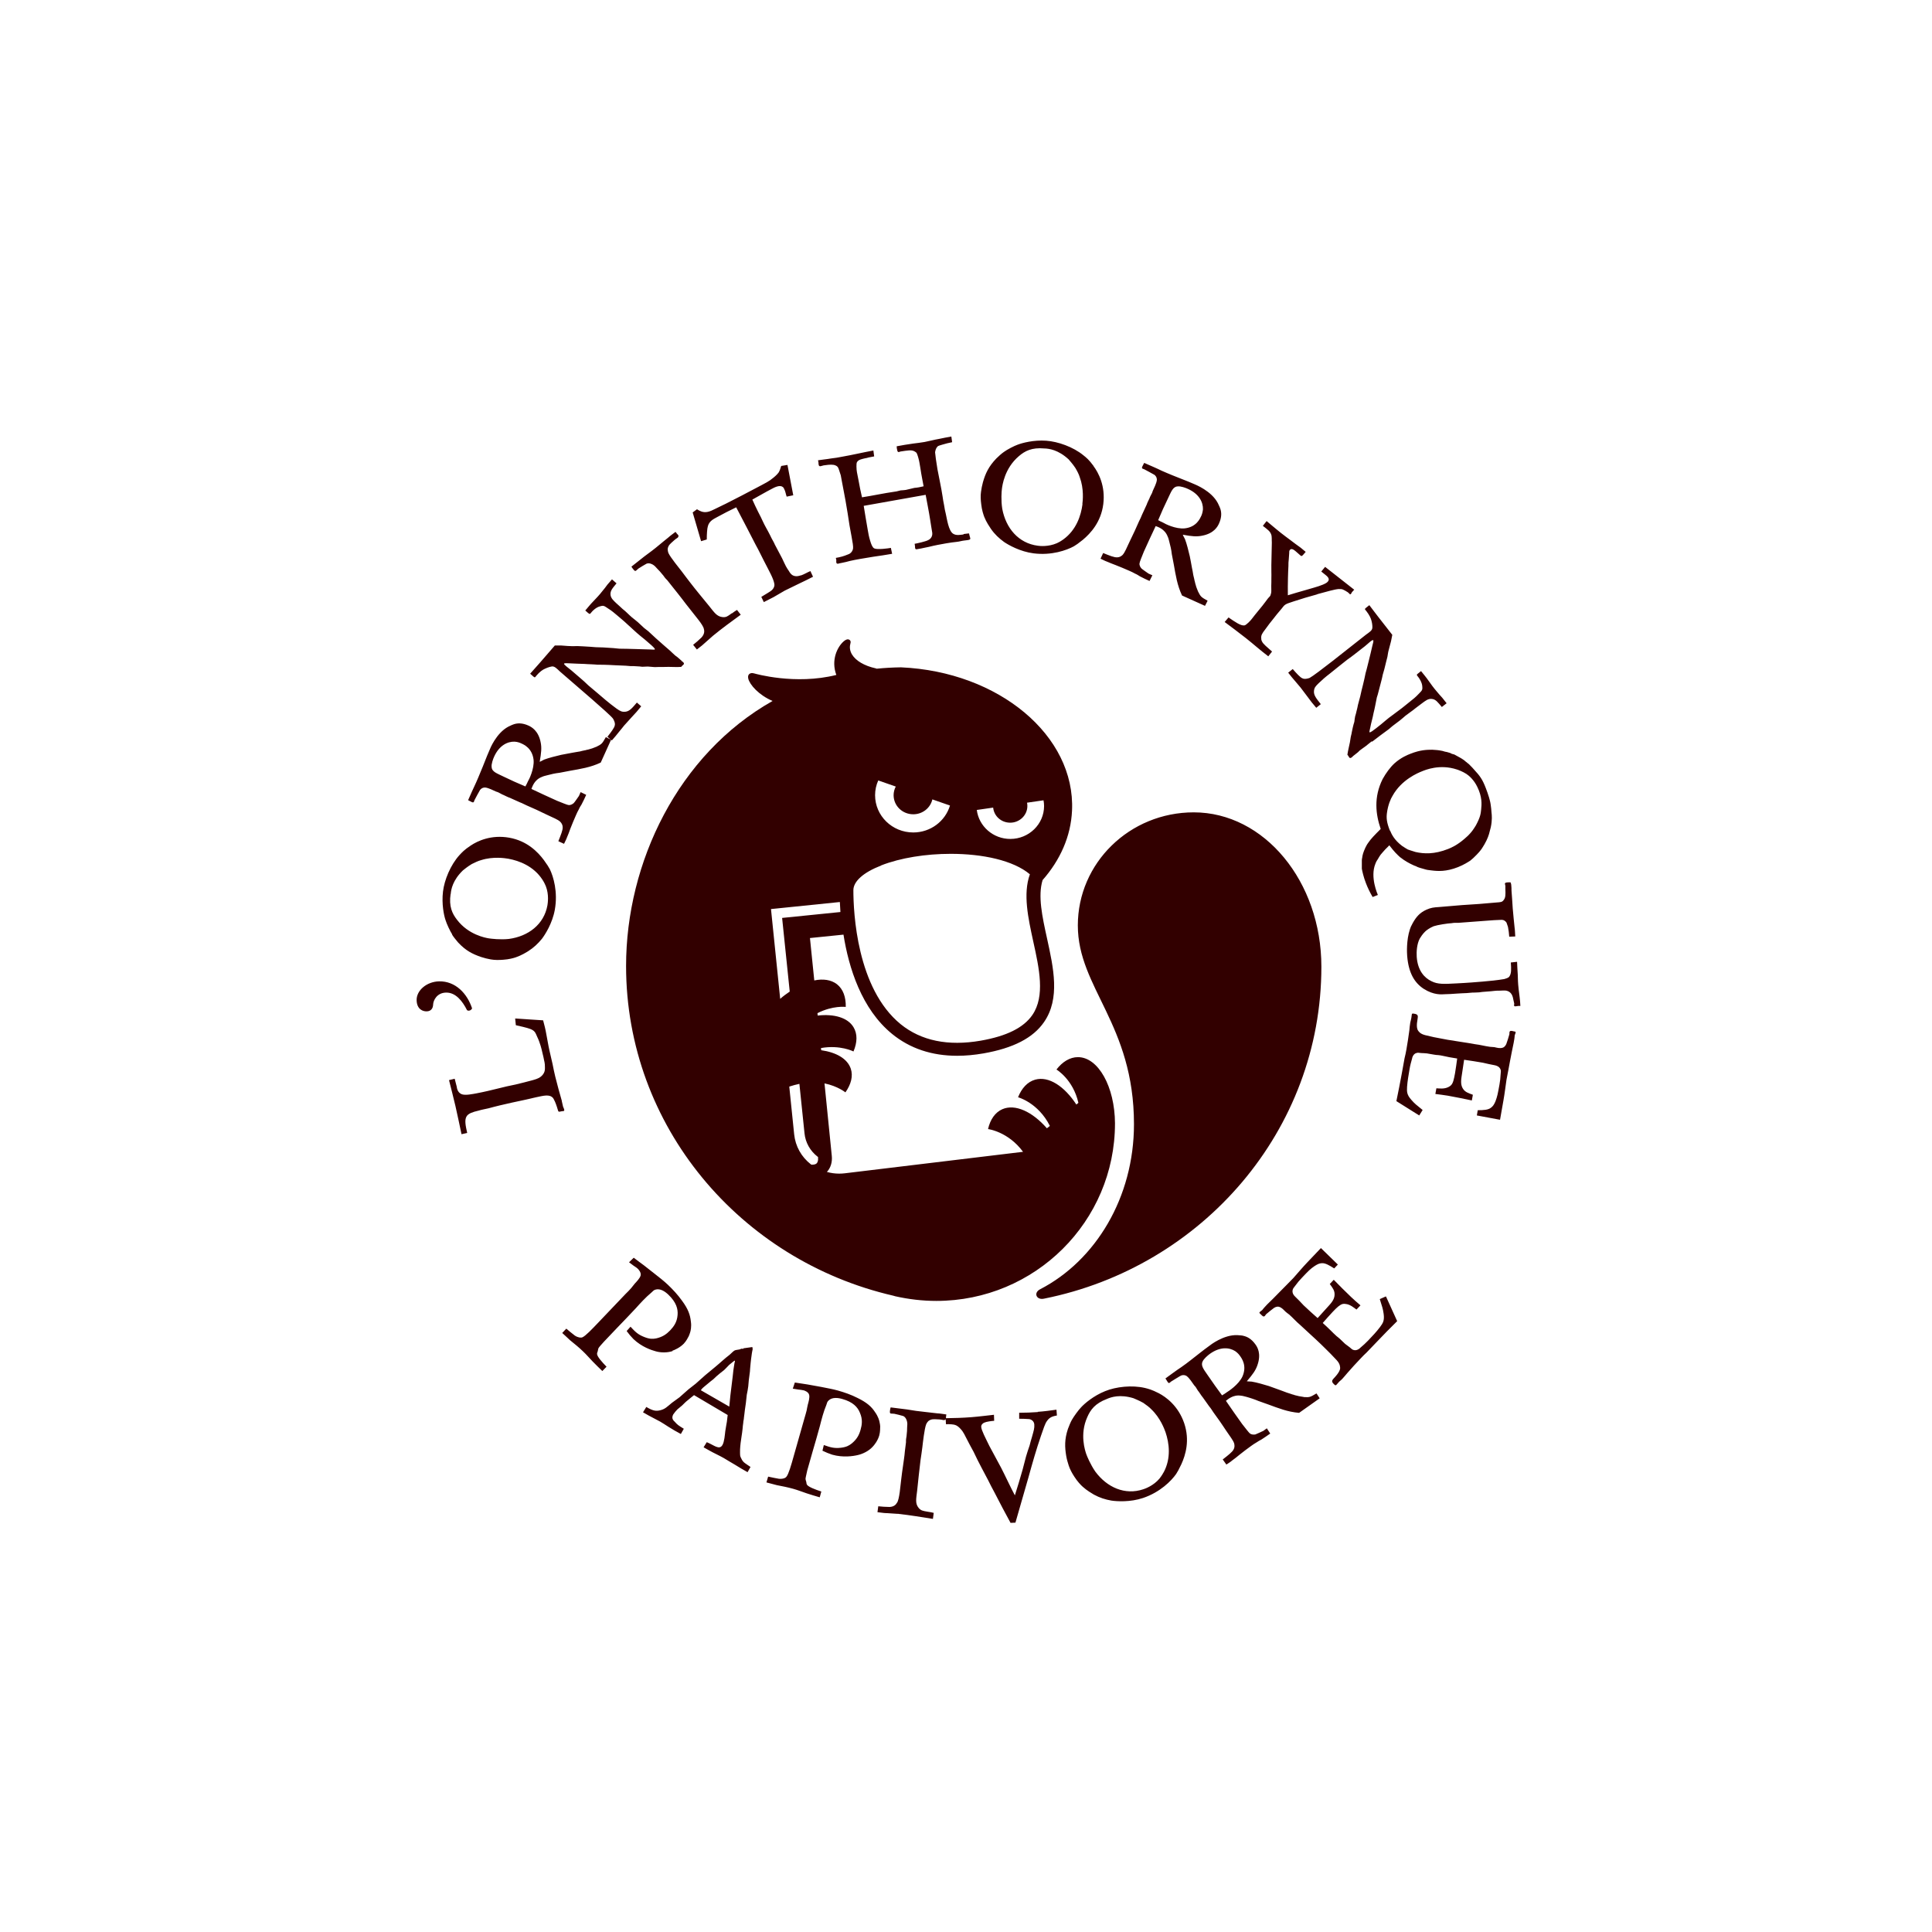 <?xml version="1.0" encoding="UTF-8"?><svg id="LOGO" xmlns="http://www.w3.org/2000/svg" viewBox="0 0 170 170"><defs><style>.cls-1{fill:#320000;}</style></defs><g id="ornithorynque"><path class="cls-1" d="M49.44,96.88c-.2-.7-.41-1.44-.58-2.14-.08-.36-.17-.73-.24-1.12l-.27-1.17c-.11-.48-.18-.96-.28-1.46-.07-.41-.17-.81-.28-1.21l-2.46-.16.06.59c.23.05,1.04.23,1.27.33.42.16.46.36.6.67.27.56.4,1.12.45,1.35l.11.46c.08.45.13.45.13.92,0,.16.02.5-.38.81-.22.17-.51.24-.75.31-.23.05-.46.13-.69.18-.49.13-1.01.25-1.53.35-.57.13-1.12.28-1.7.41-.32.08-.67.14-1,.21-.25.04-.98.21-1.3.06-.38-.17-.4-.61-.41-.65-.05-.23-.13-.47-.18-.7l-.5.12c.19.76.39,1.52.57,2.3.19.82.35,1.63.53,2.46l.5-.11c-.15-.67-.25-1.17-.04-1.48.15-.23.5-.36,1.02-.48.3-.09.59-.14.9-.21.32-.09.65-.17.97-.25.72-.17,1.43-.33,2.16-.48l1.05-.24c.67-.14,1.18-.29,1.49.06.09.12.11.22.18.34.12.28.23.65.24.69.05.21.09.2.3.15.15-.04.29.02.27-.14-.02-.09-.06-.19-.1-.26l-.12-.52ZM41.1,88.89c.15.1.36.01.44-.16-.43-1.31-1.46-2.41-2.91-2.38-1.09.03-1.99.8-1.97,1.66.02.82.57.99.88.98.4,0,.56-.29.57-.58.01-.4.35-1.06,1.14-1.07.86-.02,1.46.78,1.84,1.54ZM39.78,82.24c.12.2.37.5.53.69.67.72,1.27,1.02,2.03,1.28.28.09.55.16.84.21.35.06.71.06,1.09.03.5-.03.94-.15,1.13-.22.47-.16.89-.42,1.07-.53.49-.31.88-.68,1.22-1.1.28-.37.92-1.37,1.13-2.55.28-1.56-.12-2.91-.44-3.57-.11-.2-.23-.4-.53-.81-.53-.71-1.47-1.68-3.04-1.96-1.58-.28-2.78.28-3.39.69-.59.39-.76.6-.99.84-.79.87-1.33,2.19-1.45,3.21-.13,1.09.08,2.11.23,2.53.09.3.39.95.58,1.24ZM39.66,78.67c.03-.41.18-1.22,1.07-2.08.13-.1.37-.31.78-.56.26-.13.59-.29.84-.35,1.04-.33,2.08-.17,2.37-.12.99.18,2.23.66,3,1.83.19.29.25.46.31.59.29.75.17,1.49.14,1.68-.3,1.68-1.68,2.73-3.4,2.96-.77.08-1.53-.02-1.75-.05-.31-.05-1.8-.32-2.8-1.63-.44-.56-.73-1.19-.57-2.28ZM59.97,58.14l-.26-.23c-.11-.09-.2-.17-.31-.24-.15-.13-.28-.27-.46-.43l-.53-.46c-.46-.4-.93-.82-1.37-1.24-.12-.1-.25-.19-.36-.28-.19-.17-.37-.35-.56-.52-.16-.14-.35-.28-.52-.42-.28-.24-.53-.52-.81-.73-.19-.17-.37-.35-.57-.52-.21-.21-.47-.41-.5-.74-.03-.36.18-.57.53-1l-.4-.35-.4.46c-.15.2-.3.41-.46.59-.25.33-.53.61-.81.91-.25.25-.45.52-.68.78l.25.22c.18.15.17.07.34-.12.04-.05.36-.39.72-.47.31-.09.35-.04.71.2.31.19.56.41.81.62.3.26.59.49.87.76.2.17.39.36.58.53.18.18.37.32.56.49.28.22.53.43.81.68.21.18.52.45.47.51,0,.04-.22.02-.4.01-.44,0-.89-.04-1.31-.04-.45-.02-.95-.02-1.41-.03-.17-.01-.35-.04-.5-.05-.29-.02-.59-.04-.91-.06-.23-.01-.45-.02-.66-.02l-.51-.04-.67-.04c-.16,0-.29-.02-.45-.02-.21,0-.43.02-.63,0-.28,0-.51-.04-.78-.05-.18,0-.39,0-.57,0l-1.3,1.5c-.28.33-.58.64-.87.98l.28.25c.15.13.16.06.27-.08.29-.34.56-.53.76-.61.27-.13.53-.19.64-.2.21,0,.38.17.66.44l2.82,2.44c.78.68,1.68,1.48,1.85,1.7.09.13.23.43.16.63-.03.18-.33.59-.64.98l.28.24-.42-.21c-.33.58-.34.6-.81.84-.35.15-.44.17-.76.26-.12.01-.2.06-.32.07-.12.03-.26.05-.38.09-.23.03-.44.08-.65.11-.33.07-.68.12-1.01.19-.41.1-1.09.26-1.5.42-.14.07-.37.2-.39.19.14-.8.18-1.21.09-1.68-.2-1.08-.84-1.39-1.07-1.5-.57-.26-1-.22-1.3-.12-.02,0-.31.12-.48.21-1.07.57-1.62,1.96-1.66,2.07-.28.63-.51,1.28-.79,1.93-.12.31-.26.62-.39.92-.25.51-.47,1.04-.7,1.55.11.05.2.11.33.17.2.09.19-.09.23-.17.02-.04.47-.89.49-.9.16-.21.4-.23.48-.21.26.03.7.25.92.35.07.03.15.04.2.07.16.07.31.18.48.24.18.08.35.18.54.24l.89.4c.2.07.37.17.57.26l.88.39c.3.14.6.29.9.43.6.29.96.41,1.2.63.13.14.21.29.21.48.02.25-.17.7-.38,1.23l.5.23c.09-.2.19-.37.26-.57.11-.25.2-.49.29-.75.16-.4.32-.8.5-1.2.08-.18.16-.36.26-.53.06-.15.15-.28.23-.41.15-.28.28-.56.41-.85l-.49-.24-.15.34c-.06.08-.38.56-.46.63-.11.1-.3.19-.44.17-.1,0-.63-.22-1.03-.38-.75-.34-1.5-.68-2.25-1.04.07-.15.23-.8.93-1.06.14-.07.3-.1.45-.14.19-.04.37-.09.53-.13.19-.04.38-.07.56-.09.33-.07.64-.12.94-.18.89-.16,1.79-.29,2.69-.72l.91-2.01.07.06c.22-.25.45-.52.65-.78.16-.18.28-.35.43-.53.22-.25.45-.49.66-.73.3-.31.57-.62.84-.96l-.38-.33c-.42.49-.65.78-1.04.81-.28.02-.42-.05-.75-.28-.33-.24-.66-.5-.97-.76-.5-.44-1.01-.85-1.51-1.28-.22-.22-.46-.43-.68-.62l-.79-.68c-.27-.23-.73-.54-.66-.62.03-.05.29-.03.52-.02.42.03.84.03,1.25.05.2.01.39.03.57.03.2.01.42.02.61.04.34,0,.67,0,1.02.02.36.03.73.03,1.07.05.25,0,.52.03.78.05.18,0,.39,0,.59.02.15,0,.29.02.46.04.15,0,.32-.01.49-.02.17.02.31.03.49.04.14.02.29,0,.43,0,.11,0,.21,0,.33,0,.2.01.4-.02.58-.01.36,0,.75.03,1.11,0l.08-.09s.09-.08.13-.12c.1-.12-.06-.23-.19-.32ZM46.46,68.74c-.07.16-.14.3-.23.46-.65-.27-1.29-.56-1.93-.87-.56-.28-1.02-.41-1.04-.84-.04-.25.13-.72.22-.91.45-1,1.19-1.34,1.8-1.32.29.02.47.1.58.15.23.1.97.42,1.09,1.44.08.81-.42,1.79-.49,1.89ZM64.38,53.97c-.38.28-.49.36-.81.33-.49-.06-.7-.38-1.16-.96-.57-.7-1.15-1.39-1.71-2.12-.23-.29-.46-.61-.69-.91-.26-.34-1.01-1.25-1.19-1.64-.06-.15-.06-.27-.07-.34.03-.35.26-.5.44-.67.08-.06.14-.14.24-.21.17-.13.23-.13.26-.23.04-.11-.02-.15-.11-.24l-.14-.18c-.22.17-.44.32-.65.51-.28.22-.55.45-.82.67-.4.34-.85.67-1.27.98l-1.14.9c.05.09.11.17.17.24.2.26.21.11.46-.08.09-.07.59-.36.7-.42.25-.1.52.06.58.1.15.1.19.15.39.37.14.14.29.3.42.47.11.11.19.27.32.4.04.05.09.08.11.11l.5.63c.28.33.53.68.79,1,.47.63.97,1.23,1.44,1.84.27.34.47.66.49.81.07.22.05.48-.2.76-.24.23-.49.46-.74.65l.33.41.46-.36c.33-.28.64-.58.96-.85.79-.65,1.62-1.25,2.44-1.85l-.33-.42c-.15.09-.3.19-.44.3ZM70.45,50.63c-.66.23-.89-.14-1.03-.38-.1-.15-.2-.29-.27-.43-.12-.23-.22-.46-.33-.69-.2-.4-.44-.81-.64-1.21-.07-.18-.18-.35-.28-.54-.11-.21-.2-.43-.33-.65-.1-.19-.21-.37-.31-.57-.12-.23-.21-.45-.31-.65l-.24-.47c-.18-.35-.35-.73-.51-1.08.57-.31,1.14-.65,1.72-.95.17-.09.69-.38.95-.16.06.03.08.07.13.17.12.23.14.46.22.68l.58-.12-.51-2.67-.55.09c-.05.16-.12.41-.23.58-.14.2-.44.44-.44.44-.43.36-.64.44-1.48.89-.9.48-1.81.95-2.72,1.41-.24.13-.5.23-.74.36-.34.15-.73.42-1.17.38-.33-.03-.57-.22-.63-.25l-.38.28.74,2.53.5-.15c0-.46.03-.97.1-1.18.13-.47.53-.63.83-.8.55-.3,1.09-.58,1.66-.85.58,1.09,1.15,2.21,1.72,3.31.26.46.48.94.73,1.42.48.94.84,1.55.91,2.03.04.29-.21.53-.25.55-.09.09-.51.33-.9.57l.22.46.86-.44c.32-.19.65-.38.98-.57.42-.21.85-.41,1.27-.62.41-.19.81-.39,1.22-.6l-.23-.5c-.29.12-.54.28-.82.38ZM84.77,47.03c-.27.03-.62.11-.89-.06-.42-.24-.56-1.35-.65-1.72-.07-.27-.12-.54-.16-.81-.06-.25-.09-.5-.13-.75-.12-.8-.3-1.58-.45-2.39-.11-.64-.2-1.32-.21-1.5.01-.04.03-.36.26-.55.06-.03.19-.07.36-.12.28-.09.59-.16.88-.22l-.07-.5c-.37.07-.73.13-1.08.21-.42.07-.84.19-1.27.27-.35.06-.68.1-1.01.14-.51.07-.97.15-1.45.24,0,.12.02.24.05.35.04.23.17.15.28.11.64-.09.99-.18,1.28.01.16.09.16.13.25.39.01.06.04.11.05.17.09.3.13.65.19.98.07.5.18,1,.27,1.51-.29.07-.54.12-.81.14-.25.05-.5.13-.76.18-.14.02-.29.03-.45.04-.17.03-.34.1-.5.11-.99.14-1.93.35-2.9.5-.12-.48-.21-.98-.3-1.46-.14-.77-.18-.77-.19-1.28.02-.03-.03-.26.07-.39.14-.2.44-.24.67-.3.11-.02.23-.04.34-.08l.48-.09-.07-.52c-.93.17-1.84.39-2.77.55-.31.06-.63.12-.95.15-.39.07-.78.1-1.15.16l.04.21c0,.06,0,.14.02.2.04.21.27.07.43.04.19-.03.62-.09.85-.05.02,0,.26.03.39.19.08.11.1.22.14.33l.13.4.1.54c.1.56.22,1.12.32,1.7.13.71.24,1.45.35,2.17l.18.98c.09.48.16.89.13,1.07-.07.35-.35.48-.43.5-.41.17-.68.24-1.08.31,0,.08.03.14.04.19-.01.06-.01.14,0,.22.03.17.23.08.27.07l.25-.05c.23-.04.44-.1.67-.16.29-.07.59-.12.91-.18.39-.07.75-.12,1.14-.19.56-.08,1.11-.16,1.67-.26l-.11-.52c-.21.04-1.2.18-1.47.04-.16-.09-.26-.35-.36-.69-.1-.32-.16-.65-.21-.96-.13-.7-.23-1.39-.35-2.09l5.45-.97c.13.73.29,1.48.4,2.22.05.39.13.75.18,1.12.04.35-.18.57-.35.64-.16.11-1,.3-1.2.33l.03.19c.01.06,0,.12.01.17.03.19.16.11.31.09l.23-.04c.21-.04.44-.1.67-.14.51-.13,1.01-.22,1.52-.31.31-.06.62-.09.93-.13.23-.02.46-.1.68-.12.12-.02.22-.02.31-.04.35-.06.17-.15.1-.58-.16,0-.31.04-.47.05ZM96.23,41.01c-.42-.57-.64-.74-.89-.94-.91-.75-2.26-1.22-3.28-1.29-1.1-.08-2.1.19-2.52.35-.29.1-.93.43-1.21.64-.19.13-.48.39-.66.57-.68.71-.96,1.32-1.18,2.09-.08.29-.13.56-.17.85-.05.35-.03.71.02,1.09.05.5.2.94.27,1.12.18.46.47.87.58,1.04.33.48.72.84,1.16,1.16.38.26,1.41.85,2.6,1,1.58.2,2.9-.27,3.54-.62.19-.11.39-.25.79-.57.68-.57,1.6-1.56,1.8-3.14.2-1.6-.42-2.76-.86-3.35ZM95.25,44.37c-.13.99-.54,2.26-1.68,3.09-.28.2-.45.28-.58.34-.74.32-1.48.25-1.67.22-1.7-.22-2.81-1.54-3.13-3.25-.12-.77-.06-1.53-.03-1.75.04-.31.23-1.81,1.49-2.88.53-.46,1.15-.78,2.24-.68.42.01,1.23.12,2.14.96.1.13.33.36.59.75.15.25.32.57.39.82.38,1.02.27,2.07.23,2.36ZM107.16,44.27c-.57-1.08-1.96-1.62-2.07-1.67-.63-.28-1.28-.51-1.93-.78-.31-.12-.61-.26-.92-.39-.51-.25-1.04-.47-1.56-.7-.05.11-.12.21-.17.33-.09.2.09.19.17.23.03.02.89.47.9.49.21.16.23.4.21.48-.03.26-.25.7-.35.92-.03.07-.05.15-.07.2-.07.16-.18.31-.23.48-.08.18-.18.35-.24.54l-.41.89c-.07.2-.17.38-.26.57l-.39.87c-.14.3-.29.6-.43.9-.29.6-.41.95-.63,1.2-.14.13-.29.21-.48.21-.25.02-.7-.16-1.23-.38l-.23.5c.2.09.37.19.57.26.25.11.49.2.75.3.4.16.8.32,1.2.5.18.08.36.16.53.26.15.06.28.15.41.23.28.15.56.28.85.41l.25-.5-.34-.15c-.08-.06-.56-.38-.63-.46-.1-.11-.19-.3-.16-.44,0-.11.22-.63.38-1.03.34-.75.68-1.5,1.04-2.25.15.06.8.23,1.06.93.07.14.1.3.14.45.05.19.09.36.13.53.04.19.07.37.09.56.06.33.12.64.18.94.16.89.29,1.79.72,2.7l2.02.91.23-.45c-.58-.33-.6-.34-.84-.81-.15-.35-.17-.44-.26-.76-.01-.11-.06-.2-.07-.31-.03-.12-.06-.26-.09-.38-.03-.23-.08-.44-.12-.65-.06-.33-.12-.68-.19-1.01-.1-.41-.26-1.09-.42-1.5-.07-.14-.2-.37-.19-.39.8.15,1.21.18,1.68.09,1.08-.2,1.39-.83,1.5-1.07.26-.57.22-1,.12-1.3,0-.02-.12-.31-.21-.48ZM105.7,45.4c-.11.23-.42.97-1.44,1.09-.81.09-1.79-.42-1.89-.49-.16-.07-.3-.14-.46-.23.27-.65.56-1.3.87-1.93.27-.56.42-1.02.84-1.04.26-.04.72.13.91.22,1,.45,1.34,1.19,1.32,1.8-.03.29-.1.47-.15.58ZM115.92,52.28c.8-.22,1.55-.43,1.87-.45.18,0,.27.01.31.02.12.04.4.19.49.26.09.07.19.17.2.19.07,0,.12-.08.16-.18.09-.11.18-.19.21-.23l-2.56-2.01-.34.41.4.32c.29.23.31.4.19.55-.09.11-.17.16-.44.28-.48.2-1.04.33-1.56.49-.54.15-.97.28-1.53.45,0-.53-.01-1.03.01-1.54,0-.35.03-.7.04-1.04,0-.2,0-.39.03-.58l.03-.42c.03-.23-.02-.29.06-.4.21-.26.52.13.84.39.12.1.14.14.2.13.08,0,.2-.19.36-.36-.28-.25-.59-.49-.9-.7-.28-.22-.58-.43-.88-.66-.57-.42-1.11-.9-1.66-1.35l-.33.42c.42.33.63.47.73.75.08.19.04.48.06.72-.01.49-.02.91-.03,1.4-.01.39-.02.78-.01,1.19,0,.18.01.33,0,.52,0,.25,0,.49-.01.71,0,.42.03.54-.05.76-.04.15-.06.13-.23.32-.17.22-.32.44-.5.66-.22.28-.45.54-.66.81l-.29.37c-.08.11-.46.52-.63.55-.32.05-.83-.31-1.4-.7l-.34.4c.63.47,1.26.94,1.87,1.42.66.52,1.29,1.09,1.97,1.6l.33-.42c-.42-.38-.8-.67-.89-.9-.02-.02-.06-.12-.06-.25-.03-.28.07-.44.35-.8.24-.34.49-.66.75-.98.2-.25.37-.48.57-.7.23-.26.3-.41.45-.5.19-.12.3-.13.72-.28.67-.22,1.36-.43,2.07-.62ZM120.74,65.26c.48-.38.99-.75,1.48-1.11.12-.1.23-.21.34-.29.2-.16.41-.3.61-.46.17-.13.34-.29.51-.43.29-.23.61-.43.88-.66.2-.16.41-.3.61-.46.24-.17.49-.39.82-.35.36.04.52.29.88.71l.42-.33-.38-.48c-.17-.19-.35-.38-.49-.56-.27-.31-.5-.63-.74-.97-.2-.29-.42-.54-.64-.82l-.26.21c-.19.14-.1.15.05.36.03.04.31.43.32.79.03.32-.03.35-.33.66-.24.26-.5.47-.77.68-.31.24-.59.49-.91.72-.2.16-.43.31-.63.47-.21.14-.39.3-.59.46-.26.23-.53.44-.82.67-.22.17-.54.42-.59.36-.04-.02.03-.22.06-.4.08-.44.22-.87.29-1.28.11-.43.2-.93.29-1.38.05-.16.11-.33.14-.48.07-.28.15-.57.23-.88.06-.22.11-.43.15-.64l.14-.49.16-.65c.03-.15.08-.28.11-.43.04-.21.06-.43.12-.62.06-.27.14-.49.2-.76.04-.18.07-.38.11-.56l-1.22-1.56c-.27-.34-.52-.69-.8-1.05l-.29.23c-.16.12-.09.15.02.28.28.36.41.65.46.86.08.29.09.56.07.67-.04.2-.24.33-.56.56l-2.93,2.31c-.82.64-1.77,1.36-2.02,1.49-.15.06-.46.14-.65.03-.17-.06-.52-.44-.84-.81l-.4.32c.21.26.42.54.65.79.15.18.29.34.44.52.2.26.4.54.59.78.25.35.51.68.79,1l.4-.32c-.4-.51-.64-.79-.6-1.17.03-.28.13-.4.42-.68.3-.29.61-.56.94-.81.52-.41,1.02-.83,1.55-1.24.26-.18.51-.37.74-.55l.82-.64c.28-.22.66-.62.74-.53.05.03-.02.29-.08.51-.1.4-.18.82-.29,1.22-.05.19-.1.38-.14.56-.05.19-.1.41-.16.6-.07.33-.13.65-.22.99-.1.35-.17.71-.25,1.05-.06.24-.13.5-.2.75-.04.18-.07.38-.13.57-.03.15-.07.29-.12.45-.03.15-.05.32-.07.48-.05.16-.09.29-.13.47-.04.13-.05.29-.09.42-.01.11-.04.2-.07.33-.05.19-.06.4-.1.58-.07.35-.17.73-.22,1.09l.07.09s.06.11.09.15c.1.12.24-.01.35-.13l.28-.22c.11-.08.2-.16.29-.26.15-.12.32-.23.51-.37l.55-.44ZM123.23,75.45c.37.3.83.54,1.03.63.1.04.19.1.31.13.11.06.24.12.36.15l.28.08c.43.13.38.1.75.15.56.07,1.29.12,2.33-.29.51-.2.91-.46,1.08-.57.31-.23.84-.81.85-.84.06-.06.11-.15.18-.24.32-.48.52-.92.62-1.26.06-.22.11-.41.16-.61.13-.64.09-1.05.06-1.29-.02-.22-.03-.45-.07-.67-.03-.24-.09-.45-.15-.66-.09-.28-.17-.54-.28-.81-.29-.75-.49-1.05-1.05-1.65-.1-.11-.19-.22-.29-.31-.05-.07-.13-.12-.18-.18-.09-.05-.13-.12-.22-.17-.06-.06-.12-.1-.19-.16-.08-.05-.17-.12-.26-.17-.11-.06-.21-.11-.29-.16-.11-.06-.19-.11-.29-.16-.07-.01-.15-.05-.22-.06-.08-.05-.19-.1-.27-.11-.1-.04-.22-.06-.33-.08-.15-.05-.31-.09-.47-.11-.23-.04-.44-.04-.65-.06-.47,0-1.05.01-1.91.35-.26.1-.84.33-1.42.85-.37.34-.74.84-1.04,1.38-.8,1.6-.61,3.11-.17,4.39-.56.56-.86.87-1.07,1.18-.18.24-.19.31-.28.47-.2.44-.25.65-.28.89-.03.12-.04.27-.03.52,0,.15,0,.3,0,.44.03.18.15.74.36,1.27.16.42.36.83.59,1.22l.46-.18c-.02-.06-.7-1.56-.22-2.74.09-.25.18-.34.23-.43.07-.13.14-.24.23-.37.13-.16.28-.32.42-.48.13-.11.22-.23.35-.35.43.57.68.81.96,1.06ZM122.3,73.09c-.29-.73-.32-1.12-.26-1.56.09-.69.33-1.25.49-1.5.79-1.43,2.24-2.02,2.59-2.16.29-.12,1.57-.66,3.08-.16.12.04.51.18.83.39.25.16.68.55.96,1.14.43.87.39,1.52.34,1.98-.04.38-.06.65-.46,1.4-.23.38-.38.57-.5.7-.16.19-.35.35-.52.5-.63.54-1.1.75-1.42.88-1.24.49-2.15.43-2.87.27-.31-.09-.56-.18-.68-.22-.08-.05-.27-.15-.5-.31-.72-.54-.95-1.08-1.06-1.35ZM133.62,86.96c-.05-.41-.06-.8-.07-1.21-.03-.37-.04-.75-.06-1.12l-.55.06c.04.59.06.98-.14,1.25-.11.13-.3.16-.44.21-.33.06-.64.09-.95.13-.64.07-1.29.12-1.94.17-.43.03-.86.06-1.31.08-1.1.06-1.65.09-2.2-.19-.63-.3-1.21-.93-1.3-2.14-.03-.45.01-1.14.27-1.62.07-.12.26-.41.47-.61.11-.11.39-.32.75-.47.36-.12,1.22-.25,1.59-.27.19-.04.39-.03.59-.03l2.54-.19c.39-.03.78-.06,1.18-.07.27-.02.4.09.51.24.02.06.1.31.13.38.06.29.09.58.11.86l.53-.02c-.02-.28-.02-.53-.06-.8-.02-.26-.06-.53-.08-.78-.06-.59-.11-1.19-.14-1.78l-.05-.68c0-.16,0-.3-.02-.45,0-.1-.03-.17-.06-.27-.08-.01-.16,0-.27,0-.33.03-.21.13-.19.31,0,.1,0,.2,0,.29.02.45.02.75-.14.94-.14.21-.28.2-.65.23-1.02.1-2.02.17-3.03.23-.67.05-1.35.12-2.02.17-.45.03-.7.05-1.12.24-.57.26-.88.62-1.19,1.17-.16.29-.19.37-.25.55-.32.97-.26,2.09-.24,2.34.12,1.51.65,2.37,1.46,2.9.89.56,1.55.49,1.88.47.32,0,.65-.03.96-.05.33-.03.63-.03.96-.05l.45-.04c.17-.01.35,0,.57-.02.12,0,.23-.04.33-.04l.76-.06c.23-.02.47-.06.7-.05.29-.02.57-.02.67,0,.44.1.53.49.56.59,0,.04.12.52.12.54,0,.13-.05.2.02.23.06.04.16,0,.23,0,.1-.03.2-.01.29-.02-.02-.53-.1-1.03-.16-1.54ZM133.17,90.74c-.14-.02-.3-.09-.35.08,0,.06,0,.14-.01.2-.02.1-.23.76-.27.85-.09.2-.23.3-.32.32-.25.08-.5,0-.73-.05-.14,0-.27-.03-.39-.03-.45-.06-.87-.18-1.31-.23-.81-.15-1.61-.25-2.42-.39-.41-.07-.81-.16-1.21-.23-.63-.16-.95-.17-1.23-.4-.2-.2-.21-.26-.25-.48-.02-.22,0-.42.07-.83q.05-.27-.2-.33l-.16-.03c-.21-.04-.15.09-.19.28-.02.2-.08.35-.11.52-.04.23-.06.47-.08.68-.08.58-.16,1.13-.26,1.69-.05.25-.09.5-.16.75l-.24,1.33c-.15.81-.31,1.64-.48,2.45l2.01,1.26.3-.48c-.56-.46-.67-.52-1-.9-.4-.45-.39-.71-.37-1.14.04-.53.13-1.03.22-1.56.05-.31.13-.61.22-.92,0-.02.07-.43.41-.5.13-.04.18,0,.4.01.16,0,.33.02.49.03l.64.11c.14.03.25.03.37.04.24.02.48.09.71.13.32.08.64.11.95.17-.06.45-.12.88-.19,1.3-.1.54-.17.87-.35,1.05-.05.05-.14.12-.23.16-.35.18-.76.13-1.06.11l-.09.5c.37.05.74.09,1.09.15.72.13,1.41.27,2.12.42l.09-.5c-.41-.15-.64-.23-.82-.46-.19-.25-.26-.54-.18-1.09.07-.51.16-1.03.23-1.53.55.08,1.09.16,1.65.26.34.08.69.16,1.03.22.17.03.44.12.53.39.04.1.02.2,0,.44-.01.3-.05.59-.1.88-.15.83-.19,1.04-.36,1.49-.13.29-.22.42-.4.55-.23.18-.63.21-1.15.21l-.08.46,2.04.38.3-1.7c.11-.62.18-1.22.27-1.83.1-.54.22-1.1.31-1.64.1-.54.21-1.06.32-1.6l.06-.35c.02-.1.02-.2.03-.29.01-.08.07-.17.08-.24.02-.12-.02-.1-.22-.14Z"/><path class="cls-1" d="M59.17,118.85c.19-.06.66-.27,1-.62.24-.26.35-.51.43-.65.04-.1.09-.21.12-.32.05-.14.14-.52.07-.98-.06-.57-.23-1.09-.78-1.83-.37-.52-.79-.97-1.24-1.4-.36-.34-.75-.64-1.13-.94l-.98-.77c-.3-.23-.61-.44-.9-.67l-.41.4c.14.11.27.2.4.3.13.09.27.17.38.28.01.01.31.3.24.58-.06.24-.36.55-.51.71-.12.13-.2.27-.32.4-.15.18-.32.34-.49.51l-2.42,2.54c-.57.6-1.11,1.16-1.38,1.28-.14.06-.39.03-.67-.15-.25-.19-.49-.39-.75-.61l-.36.38c.23.22.47.42.69.64.38.31.77.62,1.12.96.3.28.58.61.87.91.29.3.57.57.85.84l.37-.38c-.41-.42-.8-.87-.83-1.09-.02-.13.04-.21.05-.25.04-.16.03-.17.06-.27.05-.11.25-.32.49-.59l1.16-1.22c.55-.58,1.11-1.14,1.64-1.72.43-.48.87-.96,1.37-1.38.19-.17.19-.2.35-.26.43-.14.87.17,1.15.44.7.67.86,1.26.81,1.8-.05.63-.34,1.01-.66,1.35-.31.32-.65.57-1.23.7-.29.05-.55.07-1.03-.12-.58-.22-.83-.49-1.22-.91l-.34.38c.19.26.39.5.6.71.73.69,1.57.97,1.98,1.08.43.12,1.01.13,1.47-.03ZM65.43,118.68h-.21c-.08.04-.15.07-.21.07-.15.03-.26.03-.37.08-.1.06-.12.09-.15.11-.1.1-.2.18-.29.27-.44.33-.84.72-1.28,1.08-.28.24-.57.48-.87.72l-.83.74c-.21.17-.44.34-.65.51-.27.23-.51.45-.78.69-.21.17-.46.32-.66.48-.47.39-.6.54-.99.65-.43.12-.71.05-1.27-.28l-.29.47.49.28c.34.19.68.35,1.02.54.24.14.47.29.7.44.36.23.74.45,1.12.65l.26-.46c-.5-.31-.55-.34-.8-.62-.1-.1-.13-.12-.17-.21-.09-.19.02-.39.04-.43.03-.05.1-.13.18-.24.07-.07.13-.15.19-.21.14-.12.3-.24.42-.35.15-.14.28-.29.45-.42.19-.17.38-.3.59-.48l2.96,1.75c-.02.19-.04.38-.07.59-.04.27-.1.53-.14.83-.04.32-.08.93-.25,1.22-.28.48-.75,0-1.38-.25l-.28.45.48.27c.42.24.88.44,1.3.68.34.2.65.4.99.59.35.22.72.44,1.1.65l.26-.46c-.42-.29-.62-.38-.76-.64-.2-.36-.16-.39-.16-.91.02-.39.07-.75.13-1.13.03-.21.07-.44.09-.67.02-.19.03-.37.06-.53,0-.16.06-.3.06-.46.04-.23.05-.45.08-.65l.09-.63c.02-.23.06-.49.08-.73.05-.24.1-.49.13-.74.01-.17.03-.37.05-.56l.1-.76c0-.13.02-.26.03-.41.01-.22.05-.44.07-.68.03-.17.04-.34.07-.51.05-.36.1-.28.04-.54-.26.03-.52.08-.79.11ZM64.64,119.88c-.04.27-.08.45-.11.7-.04.36-.07.68-.12,1.04-.04.38-.1.76-.14,1.14-.04.34-.06.67-.1,1.01l-2.5-1.44c.1-.17.25-.27.29-.31.12-.09.23-.2.35-.29.14-.12.3-.25.46-.37.18-.17.35-.34.57-.51.13-.1.25-.2.38-.3.15-.14.28-.29.44-.45.02,0,.44-.38.49-.38.02.01.02.05,0,.16ZM77.45,125.51c-.01-.11-.02-.23-.05-.34-.02-.15-.12-.52-.4-.91-.31-.48-.72-.85-1.54-1.25-.57-.29-1.15-.49-1.75-.66-.47-.13-.96-.21-1.44-.31l-1.22-.22c-.37-.06-.75-.11-1.11-.17l-.18.54c.18.03.33.05.49.08.16.02.32.03.47.07.02,0,.42.12.48.4.06.24-.06.65-.12.86-.05.17-.06.33-.1.5-.05.23-.13.45-.19.68l-.96,3.38c-.22.79-.44,1.55-.63,1.78-.09.12-.32.21-.66.18-.31-.05-.62-.12-.95-.19l-.15.51c.3.09.61.15.91.24.48.09.97.19,1.44.32.4.11.8.27,1.19.4.39.13.77.24,1.15.35l.14-.51c-.56-.18-1.11-.4-1.25-.58-.07-.1-.06-.2-.07-.25-.04-.16-.06-.16-.07-.27,0-.12.08-.4.15-.75l.46-1.62c.22-.77.45-1.52.65-2.28.16-.63.32-1.26.57-1.86.08-.24.07-.26.19-.39.32-.32.84-.25,1.22-.14.93.26,1.35.71,1.55,1.22.25.58.18,1.05.05,1.5-.12.43-.31.81-.77,1.19-.23.18-.46.32-.96.38-.61.07-.96-.05-1.5-.24l-.12.5c.29.14.58.26.86.35.96.27,1.84.13,2.26.03.44-.1.96-.36,1.29-.72.14-.14.46-.54.59-1.01.09-.34.07-.61.08-.77ZM91.33,124.25c-.55.04-1.1.06-1.65.06v.53c.26,0,.49,0,.71.02.12.01.17,0,.23.02.26.08.38.27.39.48.02.31-.04.49-.21,1.1-.08.25-.14.48-.2.72-.11.32-.23.67-.32.99-.11.4-.2.76-.3,1.15-.22.77-.44,1.51-.68,2.26-.41-.77-.79-1.61-1.2-2.41l-1.04-1.93c-.37-.76-.7-1.38-.72-1.68-.02-.22.19-.35.27-.38.19-.09.68-.15.87-.16l-.02-.53c-.66.07-1.33.16-1.99.21-.75.06-1.49.08-2.23.09,0-.03,0-.06,0-.1l.03-.23c-.27-.03-.54-.09-.82-.1-.35-.05-.7-.07-1.05-.12-.53-.05-1.07-.13-1.59-.22l-1.44-.18c-.03.09-.05.19-.06.29-.04.33.07.23.38.27.12.02.67.16.79.2.24.11.32.42.33.48.04.18.03.24.01.53,0,.2-.01.41-.04.63,0,.16-.06.33-.06.51,0,.06,0,.12,0,.16l-.1.8c-.03.43-.11.86-.16,1.26-.12.78-.2,1.56-.29,2.32-.06.43-.14.8-.23.92-.11.2-.3.38-.68.39-.34,0-.67-.03-.98-.06l-.07.52.58.07c.43.03.86.05,1.27.08,1.01.11,2.02.28,3.03.44l.07-.53c-.17-.04-.35-.08-.52-.1-.47-.08-.6-.1-.81-.34-.31-.39-.22-.76-.13-1.5.09-.9.19-1.79.3-2.71.05-.37.12-.76.16-1.13.05-.43.18-1.6.33-2,.06-.15.15-.24.19-.29.27-.22.54-.17.79-.16.1.01.2,0,.31.02.22.03.25.07.36.03.04-.02.06-.04.07-.07l.03.45c.31-.02.69.02.79.06.32.09.59.47.65.54.13.2.2.32.3.53.21.43.46.87.69,1.3.23.49.47.97.72,1.44.19.36.37.7.55,1.04.19.38.37.74.58,1.12.46.89.92,1.78,1.4,2.65l.43-.02c.39-1.33.76-2.67,1.15-4,.34-1.23.68-2.43,1.1-3.65.21-.59.35-1.07.53-1.3.25-.37.58-.42.87-.48l-.04-.51c-.55.08-1.09.15-1.66.19ZM101.96,122.59c-.63-.32-.9-.38-1.21-.46-1.15-.27-2.56-.11-3.51.28-1.02.41-1.81,1.09-2.11,1.42-.22.22-.64.8-.81,1.1-.12.2-.26.57-.35.8-.31.93-.28,1.61-.15,2.39.05.29.13.56.22.84.11.33.28.65.49.97.27.43.59.76.74.89.36.33.8.58.98.69.51.28,1.02.44,1.55.53.46.07,1.65.15,2.78-.23,1.51-.51,2.49-1.51,2.91-2.11.12-.19.24-.39.46-.86.37-.81.76-2.1.25-3.61-.52-1.52-1.59-2.3-2.24-2.64ZM102.39,129.55c-.17.31-.29.45-.37.56-.52.61-1.22.87-1.41.93-1.62.55-3.2-.16-4.23-1.55-.44-.64-.73-1.35-.8-1.55-.1-.3-.59-1.73.09-3.24.28-.65.69-1.21,1.72-1.6.38-.17,1.16-.43,2.34-.07.15.07.46.18.87.41.24.17.54.38.71.57.79.75,1.15,1.74,1.25,2.02.32.95.5,2.27-.16,3.51ZM114.71,122.92c-.37-.05-.47-.08-.79-.16-.1-.05-.2-.05-.31-.1-.12-.03-.25-.09-.37-.12-.21-.09-.43-.15-.62-.23-.32-.11-.65-.24-.97-.35-.4-.12-1.07-.32-1.51-.39-.15-.01-.42-.02-.43-.03.53-.62.77-.95.93-1.41.37-1.04-.02-1.62-.17-1.83-.36-.51-.75-.69-1.07-.76-.01-.02-.33-.05-.52-.06-1.22-.05-2.39.88-2.48.95-.56.4-1.09.84-1.65,1.27-.26.21-.53.4-.81.6-.47.31-.93.66-1.39.99.07.1.12.2.2.32.12.18.2.02.29-.04.03-.02.85-.53.88-.53.24-.1.47,0,.52.06.21.16.48.57.62.77.04.06.1.12.14.16.1.14.17.31.29.44.12.16.21.33.34.48l.57.8c.14.16.24.33.36.51l.56.78c.2.27.37.56.56.83.37.56.62.84.72,1.15.04.19.04.36-.06.53-.11.22-.5.52-.95.87l.32.45c.18-.12.35-.22.51-.36.23-.16.42-.32.64-.5.34-.27.68-.53,1.03-.78.16-.11.32-.23.49-.32.13-.09.27-.17.41-.24.26-.16.52-.35.78-.53l-.3-.46-.3.22c-.09.04-.61.29-.71.32-.15.03-.35.01-.47-.08-.09-.06-.43-.51-.7-.85-.48-.67-.95-1.34-1.42-2.03.13-.09.61-.57,1.34-.45.15.01.31.07.46.1.19.06.36.1.52.16.19.06.36.13.53.2.32.11.61.21.9.32.85.31,1.69.65,2.69.73l1.81-1.28-.28-.43c-.58.34-.6.35-1.12.32ZM109.33,121.11c-.34.74-1.27,1.33-1.37,1.39-.14.1-.27.19-.43.28-.42-.57-.83-1.14-1.23-1.73-.35-.52-.67-.87-.48-1.25.1-.24.47-.55.65-.68.9-.64,1.7-.56,2.22-.23.24.17.35.32.42.42.15.21.63.85.22,1.8ZM121.93,114.08l-.52.23c.21.69.27.8.34,1.3.08.6-.06.81-.32,1.16-.32.43-.67.79-1.04,1.18-.22.23-.45.44-.69.64-.01.02-.3.31-.62.19-.12-.04-.15-.09-.32-.23-.13-.09-.27-.2-.4-.3l-.46-.44c-.1-.1-.2-.16-.29-.24-.18-.15-.35-.34-.52-.5-.23-.24-.47-.44-.7-.66.3-.34.58-.66.88-.98.38-.4.62-.62.87-.69.07-.02.18-.02.28,0,.39.04.7.32.94.49l.35-.37c-.28-.24-.57-.49-.82-.73-.53-.5-1.02-1-1.53-1.52l-.35.37c.26.36.4.54.42.84.02.32-.08.6-.45,1.01-.34.38-.7.77-1.04,1.15-.41-.36-.82-.73-1.23-1.12-.24-.26-.48-.51-.74-.76-.13-.12-.3-.34-.22-.62.03-.11.09-.18.24-.37.17-.24.36-.46.57-.68.58-.61.73-.77,1.13-1.04.27-.17.41-.23.63-.24.29-.02.64.18,1.08.46l.32-.34-1.49-1.45-1.19,1.25c-.43.45-.82.92-1.23,1.38-.38.4-.79.8-1.17,1.19-.38.4-.76.77-1.15,1.15l-.24.26c-.07.07-.12.15-.19.23-.06.06-.15.1-.2.16-.08.08-.04.1.1.23.1.09.2.24.33.13.04-.04.08-.12.12-.16.07-.07.61-.5.7-.56.19-.12.36-.12.44-.09.26.08.41.28.58.44.11.08.21.18.31.24.34.3.62.63.97.92.6.57,1.21,1.1,1.8,1.67.3.28.58.58.88.87.44.48.7.66.8,1.01.06.28.04.33-.06.54-.11.2-.23.35-.51.65q-.19.2-.02.39l.11.11c.16.15.18,0,.32-.13.12-.16.26-.24.38-.37.16-.17.31-.36.45-.52.39-.44.75-.85,1.15-1.26.18-.19.35-.37.54-.54l.94-.98c.57-.6,1.16-1.2,1.75-1.78l-.98-2.16Z"/><path class="cls-1" d="M105.04,71.48c-5.64,0-10.2,4.45-10.2,9.95s4.94,8.67,4.94,17.49c0,6.45-3.38,12-8.25,14.52h0c-.62.31-.34.98.34.83,13.93-2.79,24.4-14.81,24.4-29.21,0-7.5-5.03-13.58-11.23-13.58M98.11,98.91s0-.05,0-.07c-.02-3.22-1.47-5.82-3.26-5.82-.7,0-1.36.4-1.89,1.09,0,0,1.46.86,1.93,2.93l-.18.15c-1.05-1.61-2.43-2.52-3.62-2.19-.68.19-1.19.75-1.51,1.55,0,0,1.77.47,2.8,2.52l-.26.21c-1.28-1.46-2.79-2.17-3.92-1.68-.64.28-1.07.91-1.26,1.75,0,0,1.76.21,3.08,2l-15.68,1.89c-.17.02-.33.03-.5.03-.37,0-.73-.05-1.08-.15.33-.35.49-.86.43-1.42l-.64-6.37c1.17.24,1.84.79,1.84.79.5-.71.69-1.44.47-2.09-.3-.88-1.28-1.43-2.6-1.62l-.02-.19c1.69-.3,2.86.3,2.86.3.34-.8.36-1.55,0-2.14-.51-.84-1.7-1.18-3.15-1.02l-.02-.21c1.35-.69,2.49-.55,2.49-.55.02-.86-.23-1.57-.78-2-.51-.39-1.21-.49-1.99-.33l-.38-3.73,2.95-.3c.46,2.91,1.59,6.55,4.28,8.74,1.57,1.28,3.49,1.92,5.72,1.92.74,0,1.51-.07,2.32-.21,2.62-.46,4.37-1.36,5.33-2.76,1.43-2.07.83-4.76.26-7.36-.42-1.91-.82-3.73-.39-5.13,1.54-1.75,2.49-3.84,2.59-6.12.3-6.58-6.44-12.22-15.05-12.6-.73.01-1.44.05-2.14.12-.03-.01-.05-.02-.08-.03-1-.22-1.75-.66-2.09-1.22-.18-.3-.23-.62-.15-.92.07-.23,0-.33-.09-.38-.09-.05-.25-.07-.51.16-.55.49-1.11,1.64-.63,2.94-3.63.91-7.17-.12-7.21-.13-.2-.06-.35-.04-.45.05-.07.06-.14.18-.09.4.13.54.92,1.45,2.14,1.97-8.32,4.7-12.89,14.22-12.89,23.32,0,14.09,10.03,25.9,23.51,29.01.06.02.11.03.17.05,1.16.26,2.37.41,3.62.41,8.68,0,15.72-6.99,15.72-15.62M87.39,71.06c.07.75.71,1.33,1.5,1.33.83,0,1.51-.66,1.51-1.47,0-.1-.01-.2-.03-.29l1.45-.21c.03.16.05.33.05.5,0,1.6-1.33,2.9-2.97,2.9-1.52,0-2.77-1.12-2.95-2.55l1.46-.21ZM77.27,68.67l1.55.54c-.12.23-.19.49-.19.76,0,.93.77,1.68,1.73,1.68.82,0,1.51-.56,1.68-1.31l1.55.54c-.41,1.37-1.7,2.37-3.23,2.37-1.86,0-3.36-1.47-3.36-3.28,0-.46.1-.9.28-1.3M77.53,76.15c1.71-.67,3.94-1.02,6.13-1.02,2.79,0,5.5.57,6.96,1.8-.62,1.73-.15,3.86.3,5.92.52,2.36,1.06,4.8-.08,6.46-.77,1.12-2.26,1.86-4.54,2.26-2.88.5-5.25.01-7.05-1.45-3.86-3.15-4.16-9.82-4.16-11.79,0-.78.89-1.57,2.44-2.17M67.84,79.99l6.06-.62c.01.27.03.56.05.88l-5.13.52.67,6.48c-.28.19-.57.4-.84.64l-.81-7.91ZM71.83,102.39c-.09.07-.24.1-.43.09-.01,0-.03-.02-.04-.02-.85-.66-1.37-1.6-1.48-2.65l-.43-4.2c.31-.1.6-.18.89-.24l.45,4.35c.08.81.49,1.54,1.14,2.05.02.01.04.02.05.03v.05c.03.25-.03.45-.15.54"/></g></svg>